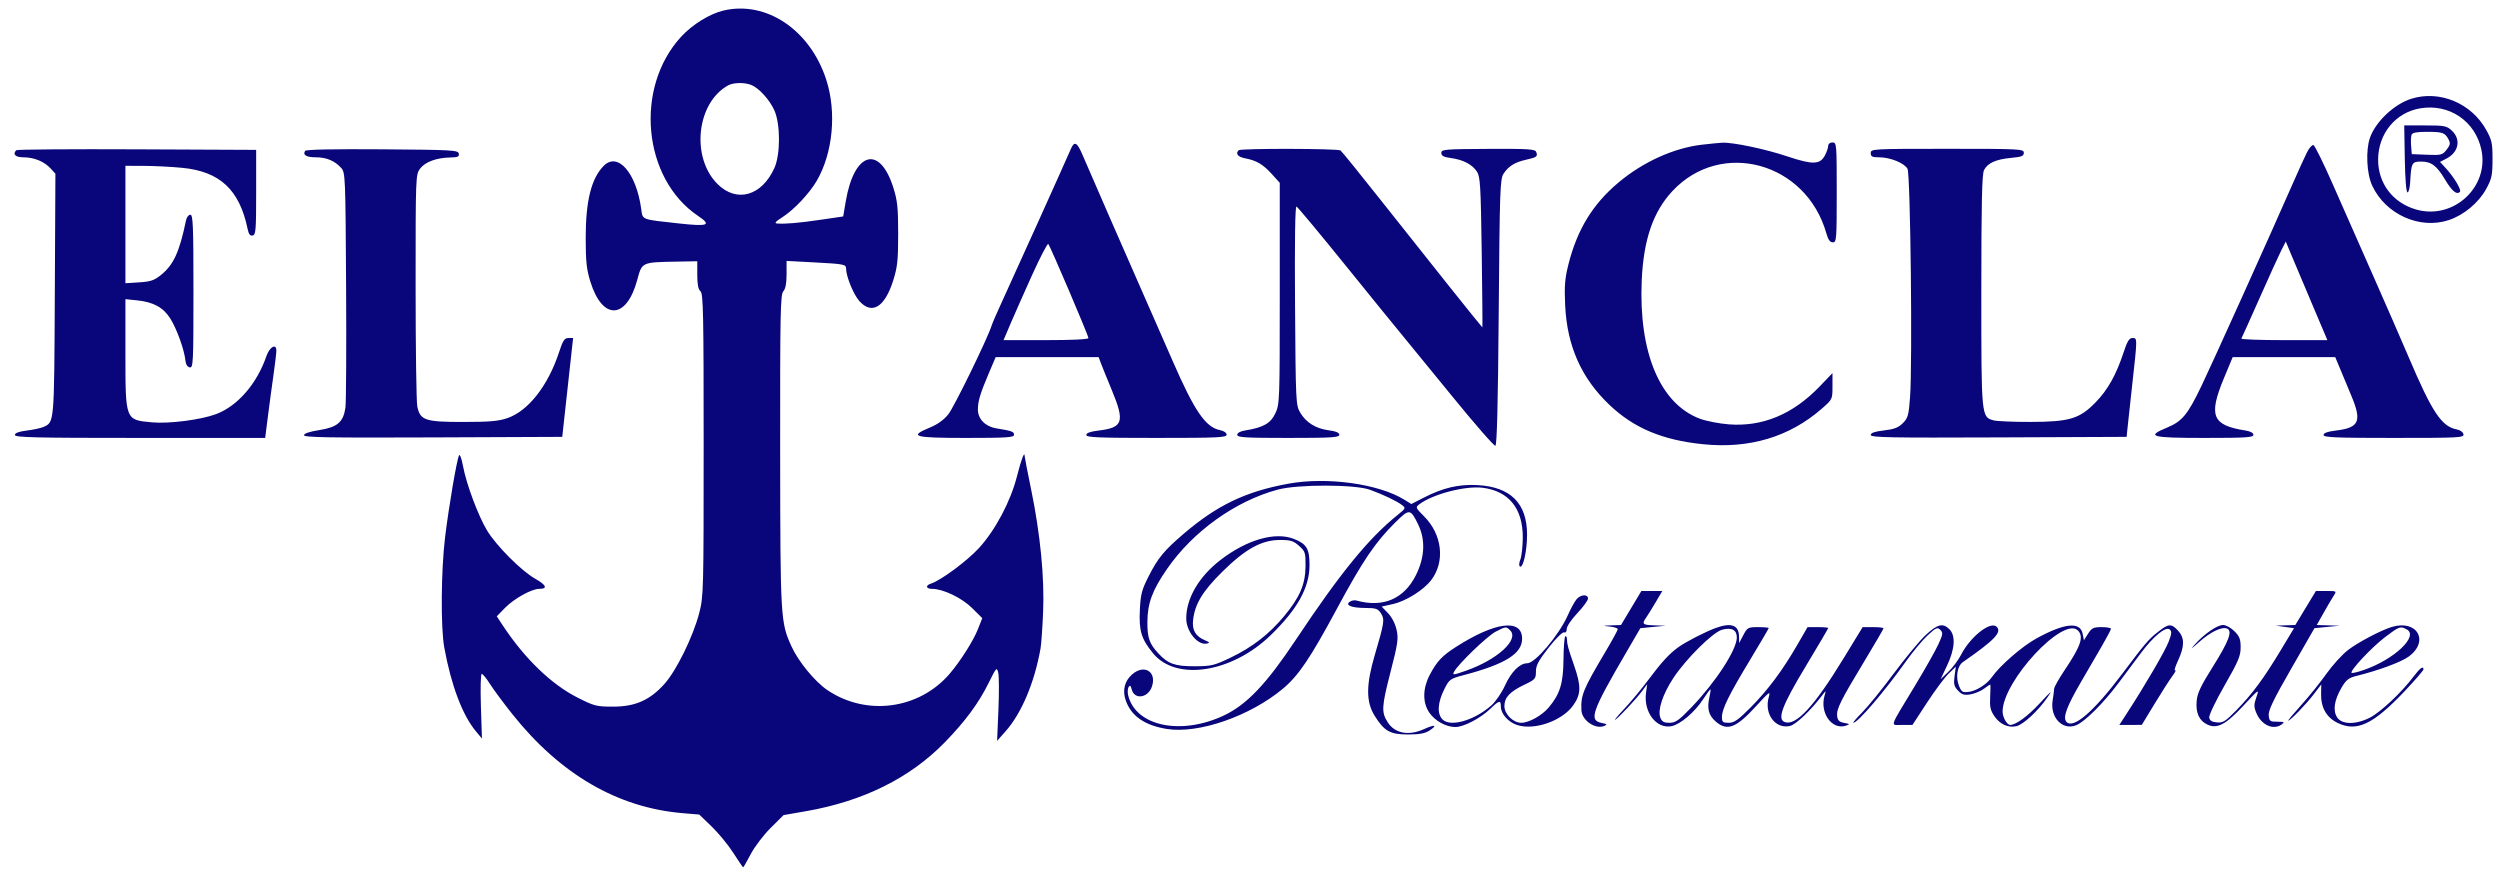 <svg width="1176" height="413" viewBox="0 0 1176 413" fill="none" xmlns="http://www.w3.org/2000/svg">
<path fill-rule="evenodd" clip-rule="evenodd" d="M340.273 4.971C333.824 6.504 325.783 11.467 320.492 17.182C298.309 41.143 302.292 84.001 328.332 101.537C334.921 105.975 333.242 106.628 319.189 105.093C301.406 103.15 302.343 103.516 301.618 98.232C299.305 81.354 290.64 71.36 284.041 77.959C278.164 83.836 275.496 94.487 275.514 112C275.525 123.14 275.917 126.748 277.759 132.639C283.453 150.856 294.743 150.337 299.766 131.628C301.999 123.31 301.869 123.371 317.987 123.072L328 122.886V129.32C328 133.82 328.451 136.129 329.5 137C330.808 138.085 331 147.36 331 209.304C331 278.265 330.938 280.602 328.9 288.432C326.017 299.506 318.167 315.485 312.529 321.756C305.668 329.387 298.828 332.4 288.363 332.4C280.56 332.4 279.554 332.142 271.548 328.082C259.307 321.876 246.738 309.724 236.508 294.207L233.678 289.914L237.564 285.934C241.798 281.598 250.071 277 253.637 277C257.758 277 257.051 275.22 251.742 272.224C245.266 268.569 233.495 256.769 229.114 249.541C224.988 242.733 219.356 227.662 217.817 219.312C217.162 215.756 216.327 213.479 215.943 214.2C214.893 216.168 211.184 237.852 209.391 252.5C207.465 268.231 207.255 295.137 208.984 304.597C212.239 322.411 217.534 336.424 223.887 344.034L226.704 347.408L226.216 332.204C225.942 323.673 226.117 317.001 226.614 317.002C227.101 317.003 228.848 319.14 230.495 321.752C232.143 324.363 236.899 330.775 241.064 336C263.625 364.304 290.612 379.967 321.215 382.52L328.93 383.164L334.806 388.832C338.037 391.949 342.616 397.537 344.98 401.25C347.344 404.962 349.414 408 349.581 408C349.747 408 351.358 405.188 353.16 401.75C354.963 398.313 359.172 392.782 362.513 389.46L368.588 383.42L379.044 381.602C406.02 376.911 427.972 366.041 444.354 349.26C454.041 339.338 460.343 330.809 465.084 321.204C468.665 313.949 468.889 313.709 469.566 316.406C469.957 317.967 469.999 325.827 469.657 333.872L469.037 348.5L473.026 344C480.545 335.518 486.614 321.131 489.478 305C489.82 303.075 490.359 295.425 490.677 288C491.373 271.708 489.36 251.15 484.998 230C483.354 222.025 482.006 215.088 482.004 214.583C481.992 211.9 480.409 216.036 478.389 224.026C475.414 235.795 468.228 249.369 460.512 257.795C454.961 263.858 442.549 273.056 437.951 274.515C435.195 275.39 435.526 277 438.462 277C443.622 277 452.446 281.235 457.28 286.031L462.06 290.774L460.013 295.967C457.853 301.446 451.701 311.137 446.659 317C432.309 333.687 407.605 336.995 389.29 324.683C383.348 320.688 375.539 311.189 372.286 304C367.153 292.657 367.057 290.995 366.989 212.12C366.933 147.449 367.108 138.538 368.463 137.041C369.503 135.891 370 133.307 370 129.04V122.737L383.207 123.437C397.092 124.174 398 124.354 398 126.378C398 129.943 401.453 138.446 404.147 141.514C410.076 148.267 416.186 144.603 420.175 131.902C422.161 125.579 422.5 122.386 422.5 110C422.5 97.734 422.152 94.393 420.241 88.317C413.83 67.926 401.813 71.33 397.855 94.659L396.641 101.817L386.07 103.371C375.774 104.884 369.514 105.424 365.554 105.14C364.116 105.036 364.767 104.259 368.054 102.157C373.523 98.66 380.771 90.97 384.239 84.985C391.837 71.874 393.613 52.707 388.647 37.422C381.045 14.027 360.414 0.187 340.273 4.971ZM342.5 40.164C327.679 48.341 324.914 73.967 337.496 86.549C346.5 95.553 358.343 92.216 364.288 79C367.152 72.633 367.145 58.364 364.276 51.947C362.001 46.86 356.915 41.299 353.271 39.913C350.053 38.69 344.957 38.808 342.5 40.164ZM1134.29 46.449C1126.23 48.969 1117.47 57.239 1114.83 64.818C1112.77 70.739 1113.27 81.703 1115.87 87.296C1122.14 100.831 1138.23 108.073 1151.92 103.526C1158.97 101.184 1165.92 95.407 1169.48 88.922C1172.11 84.122 1172.46 82.525 1172.48 75C1172.5 67.421 1172.18 65.919 1169.53 61.136C1162.54 48.516 1147.6 42.289 1134.29 46.449ZM1138.5 50.952C1126.91 52.894 1118.74 62.805 1118.67 74.983C1118.61 86.225 1125.52 95.351 1136.5 98.542C1153.94 103.612 1170.95 88.11 1167.26 70.512C1164.43 57.002 1152.16 48.662 1138.5 50.952ZM1131.22 74.75C1131.39 84.4 1131.89 90.5 1132.5 90.5C1133.05 90.5 1133.62 88.25 1133.76 85.5C1134.22 76.668 1134.58 76 1138.8 76C1143.7 76 1146.22 77.875 1150.18 84.508C1153.45 89.978 1155.63 91.769 1157.15 90.246C1158.03 89.369 1154.31 83.219 1150.25 78.832L1147.78 76.164L1150.86 74.572C1156.6 71.605 1157.75 65.528 1153.35 61.452C1150.92 59.193 1149.93 59 1140.83 59H1130.95L1131.22 74.75ZM1134.4 63.395C1134.11 64.162 1134.01 66.524 1134.18 68.645L1134.5 72.5L1141.65 72.792C1148.35 73.065 1148.92 72.919 1150.87 70.435C1152.58 68.265 1152.75 67.399 1151.83 65.643C1150.13 62.407 1149.08 62.032 1141.72 62.015C1136.83 62.004 1134.79 62.389 1134.4 63.395ZM503.666 70.21C501.688 74.877 476.039 131.759 471.19 142.231C468.966 147.033 466.826 151.983 466.433 153.231C464.527 159.296 448.853 191.398 446.104 194.868C444.058 197.452 441.076 199.606 437.488 201.094C427.292 205.319 429.652 206 454.5 206C473.705 206 477 205.783 477 204.519C477 203.045 475.99 202.679 468.638 201.491C463.518 200.664 460 197.082 460 192.695C460 188.685 461.097 185.054 465.273 175.25L468.361 168H492.583H516.804L517.823 170.75C518.383 172.262 520.677 177.926 522.921 183.335C529.204 198.484 528.354 201.13 516.75 202.535C512.853 203.006 511 203.677 511 204.615C511 205.767 516.554 206 544 206C572.907 206 577 205.811 577 204.475C577 203.564 575.73 202.696 573.844 202.319C567.106 200.971 561.885 193.348 551.708 170C549.191 164.225 541.983 147.8 535.69 133.5C526.017 111.517 518.275 93.782 509.011 72.379C506.59 66.787 505.333 66.277 503.666 70.21ZM800.609 68.062C787.363 69.599 772.87 76.167 761.32 85.868C749.22 96.031 741.947 107.919 737.801 124.315C736.117 130.975 735.833 134.469 736.244 143.48C737.124 162.772 743.874 177.943 757.19 190.556C768.641 201.401 781.983 207.001 801.031 208.955C822.883 211.198 841.765 205.546 857.028 192.194C861.983 187.86 862 187.824 862 181.677V175.508L855.947 181.81C843.405 194.869 829.13 200.826 813.278 199.619C808.755 199.274 802.614 198.079 799.63 196.963C780.891 189.952 770.756 165.804 772.276 131.79C773.13 112.687 777.655 99.559 786.731 89.857C809.661 65.343 849.658 76.335 859.114 109.75C859.97 112.776 860.847 114 862.158 114C863.895 114 864 112.66 864 90.5C864 67.667 863.943 67 862 67C860.86 67 860 67.667 860 68.55C860 69.402 859.333 71.39 858.517 72.966C856.183 77.481 852.814 77.597 840.797 73.576C830.345 70.079 815.118 66.881 810.119 67.131C808.679 67.204 804.399 67.623 800.609 68.062ZM1085.19 71.685C1084.13 73.783 1080.9 80.9 1078.01 87.5C1067.81 110.797 1040.8 170.64 1035.59 181.5C1029.1 195.024 1026.5 198.188 1019.49 201.094C1009.25 205.335 1011.62 206 1037 206C1056.46 206 1060 205.776 1060 204.545C1060 203.635 1058.6 202.871 1056.25 202.505C1040.6 200.06 1038.78 195.636 1046.12 177.937L1050.25 168L1074.37 168.001L1098.5 168.003L1100.9 173.751C1102.22 176.913 1104.58 182.584 1106.15 186.354C1111.1 198.259 1109.75 201.203 1098.75 202.535C1094.85 203.006 1093 203.677 1093 204.615C1093 205.767 1098.56 206 1126.07 206C1156.98 206 1159.13 205.886 1158.81 204.258C1158.62 203.275 1157.27 202.294 1155.72 202.008C1148.55 200.685 1144.11 194.019 1133.04 168C1129.64 160.025 1121.98 142.475 1116.02 129C1110.05 115.525 1101.62 96.43 1097.29 86.567C1092.95 76.704 1088.89 68.462 1088.26 68.252C1087.62 68.041 1086.24 69.586 1085.19 71.685ZM7.675 70.658C5.775 72.558 7.224 74 11.032 74C16.003 74 20.772 75.952 23.782 79.219L26.064 81.697L25.782 138.598C25.48 199.59 25.572 198.507 20.457 200.838C19.274 201.377 15.762 202.136 12.653 202.524C8.844 203 7 203.682 7 204.615C7 205.779 16.385 206 65.871 206H124.743L125.971 196.25C126.646 190.887 127.829 182.115 128.599 176.757C129.37 171.398 130 166.077 130 164.933C130 161.395 126.822 163.141 125.328 167.5C120.876 180.491 111.808 190.96 101.698 194.78C94.552 197.48 79.544 199.414 71.488 198.673C58.875 197.513 59 197.839 59 165.91V140.72L64.432 141.281C72.178 142.08 76.785 144.591 80.1 149.819C83.109 154.564 86.707 164.531 87.202 169.491C87.391 171.394 88.137 172.604 89.25 172.815C90.89 173.126 91 170.889 91 137.073C91 105.881 90.8 101 89.519 101C88.705 101 87.784 102.237 87.473 103.75C84.449 118.475 81.643 124.584 75.713 129.36C72.57 131.891 70.826 132.48 65.463 132.821L59 133.233V105.616V78L67.75 78.027C72.563 78.042 80.647 78.456 85.716 78.946C103.49 80.666 112.7 89.299 116.504 107.806C116.987 110.154 117.663 111.019 118.842 110.792C120.32 110.507 120.5 108.305 120.5 90.486V70.5L64.425 70.242C33.584 70.1 8.046 70.287 7.675 70.658ZM143.508 70.987C142.313 72.92 144.142 74 148.609 74C153.563 74 157.457 75.638 160.502 79.002C162.438 81.14 162.509 82.857 162.805 134.354C162.973 163.584 162.831 189.421 162.491 191.769C161.506 198.563 158.705 200.97 150.23 202.304C145.594 203.034 143 203.904 143 204.729C143 205.766 154.764 205.966 203.742 205.758L264.484 205.5L267.035 182.25L269.587 159H267.375C265.529 159 264.797 160.118 262.951 165.75C257.823 181.394 248.533 193.269 238.774 196.652C234.55 198.116 230.404 198.482 217.956 198.49C199.996 198.502 197.668 197.724 196.297 191.258C195.859 189.191 195.5 163.795 195.5 134.823C195.5 82.819 195.527 82.109 197.606 79.325C199.96 76.173 205.326 74.192 211.823 74.077C215.381 74.014 216.087 73.69 215.81 72.25C215.498 70.628 212.859 70.481 179.803 70.237C156.524 70.066 143.916 70.327 143.508 70.987ZM582.667 70.667C581.047 72.286 582.284 73.831 585.715 74.474C591.041 75.474 594.144 77.31 598.325 81.938L602 86.006V138.014C602 188.658 601.945 190.138 599.913 194.461C597.71 199.149 594.269 201.097 585.75 202.481C583.414 202.861 582 203.639 582 204.545C582 205.778 585.666 206 606 206C626.416 206 630 205.781 630 204.534C630 203.529 628.414 202.858 624.946 202.398C618.891 201.595 614.341 198.741 611.554 193.997C609.574 190.626 609.489 188.811 609.187 143.646C608.984 113.184 609.219 96.915 609.859 97.146C610.401 97.341 620.842 109.875 633.063 125C645.284 140.125 657.166 154.75 659.469 157.5C661.772 160.25 672.361 173.199 683 186.276C693.639 199.353 702.829 209.891 703.422 209.693C704.17 209.444 704.653 190.23 705 146.872C705.46 89.384 705.64 84.196 707.264 81.719C709.591 78.169 712.558 76.322 717.828 75.145C722.918 74.007 723.447 73.608 722.643 71.511C722.116 70.139 719.199 69.949 700.019 70.038C679.551 70.134 678 70.268 678 71.935C678 73.303 679.07 73.875 682.517 74.347C688.306 75.141 692.521 77.339 694.741 80.724C696.31 83.117 696.554 87.225 697 118.704C697.275 138.118 697.414 154.001 697.31 154.001C697.07 154 671.736 122.271 649.004 93.5C639.444 81.4 631.144 71.169 630.561 70.765C629.236 69.848 583.579 69.754 582.667 70.667ZM880 72C880 73.665 880.667 74 883.98 74C889.133 74 895.727 76.663 897.279 79.37C898.684 81.822 899.678 170.717 898.482 186.934C897.86 195.368 897.5 196.654 895.091 199.063C892.995 201.158 891.018 201.918 886.198 202.477C881.872 202.979 880 203.622 880 204.606C880 205.806 888.947 205.977 940.185 205.758L1000.37 205.5L1000.66 202.5C1000.82 200.85 1001.86 191.278 1002.97 181.23C1005.48 158.677 1005.47 159 1003.08 159C1001.6 159 1000.66 160.534 998.942 165.75C995.469 176.302 991.485 183.414 985.761 189.276C978.181 197.04 973.502 198.439 955 198.473C947.025 198.488 939.271 198.156 937.768 197.736C931.989 196.118 931.999 196.219 932.015 136.8C932.026 95.036 932.321 81.923 933.294 80C934.972 76.683 938.932 74.907 946.104 74.257C950.995 73.813 952 73.405 952 71.861C952 70.081 950.438 70 916 70C880.667 70 880 70.037 880 72ZM485.549 129.271C481.758 137.647 477.174 147.988 475.362 152.25L472.067 160H492.033C504.349 160 512 159.626 512 159.024C512 157.837 494.057 115.799 493.112 114.771C492.743 114.369 489.34 120.894 485.549 129.271ZM1073.17 117.663C1072.04 119.886 1067.44 129.983 1062.96 140.102C1058.47 150.221 1054.6 158.838 1054.34 159.25C1054.09 159.662 1063.09 160 1074.34 160H1094.8L1087.28 142.25C1083.14 132.488 1078.74 122.053 1077.49 119.061L1075.23 113.623L1073.17 117.663ZM606.235 227.497C586.063 231.154 572.585 237.585 556.802 251.083C547.593 258.959 544.694 262.474 540.344 271.037C537.075 277.473 536.544 279.507 536.187 286.973C535.718 296.782 536.877 300.572 542.407 307.321C553.279 320.589 579.517 316.505 597.84 298.691C610.401 286.48 616 276.336 616 265.787C616 258.088 614.593 255.774 608.498 253.446C599.662 250.072 586.475 253.9 574.078 263.44C564.009 271.188 557.994 281.467 558.004 290.909C558.01 297.129 563.502 303.749 567.802 302.721C569.151 302.398 568.986 302.1 567 301.272C562.375 299.343 560.683 296.509 561.234 291.615C562.083 284.08 565.729 278.078 575.039 268.887C585.876 258.188 593.502 254 602.144 254C607.097 254 608.433 254.415 611.073 256.774C613.983 259.374 614.174 259.973 614.125 266.354C614.06 274.818 611.413 281.005 604.098 289.79C596.996 298.319 589.157 304.41 579 309.291C571.14 313.068 569.86 313.378 562 313.407C552.7 313.441 549.456 312.292 544.872 307.339C540.648 302.775 539.674 299.965 539.734 292.514C539.806 283.715 542.067 277.623 548.968 267.641C561.19 249.961 581.076 235.713 601.066 230.315C610.483 227.773 637.48 227.827 644.5 230.403C650.848 232.732 656.944 235.643 659.461 237.546C661.355 238.979 661.288 239.135 657.461 242.215C643.757 253.239 630.505 269.492 609.523 301.011C595.743 321.712 586.512 331.431 575.797 336.519C555.556 346.132 534.088 341.599 530.67 326.992C530.347 325.612 530.455 323.882 530.909 323.147C531.515 322.166 531.902 322.473 532.359 324.295C533.6 329.24 539.968 328.399 541.835 323.043C544.291 315.998 538.265 312.243 532.538 317.25C529.001 320.342 527.92 324.726 529.534 329.422C532.064 336.781 538.424 341.219 548.845 342.898C563.775 345.302 588.001 336.902 603.5 323.948C610.837 317.815 616.322 309.685 628.947 286.23C641.011 263.816 647.006 254.962 656.365 245.731C662.995 239.191 663.485 239.239 667.137 246.784C670.58 253.896 670.236 262.047 666.143 270.362C660.543 281.737 650.625 286.003 638 282.466C637.175 282.235 635.825 282.485 635 283.023C632.499 284.652 635.709 285.967 642.227 285.985C647.198 285.998 648.167 286.325 649.565 288.459C651.435 291.313 651.226 292.757 646.73 308C642.567 322.116 642.533 330.103 646.606 336.653C651.155 343.969 653.883 345.5 662.367 345.5C667.68 345.5 670.326 345.016 672.381 343.67C676.41 341.03 675.026 340.634 669.899 342.96C662.663 346.243 656.206 345.049 652.807 339.801C649.762 335.1 649.898 332.439 653.993 316.528C657.58 302.592 657.889 300.464 656.944 296.23C656.307 293.37 654.711 290.281 652.91 288.417L649.931 285.334L655.271 284.139C661.422 282.762 669.768 277.505 673.326 272.766C679.858 264.067 678.4 251.4 669.888 242.888C665.877 238.877 665.778 238.633 667.598 237.249C673.894 232.458 689.287 228.431 697.417 229.446C709.782 230.991 716.412 239.236 716.315 252.946C716.286 257.101 715.77 261.722 715.169 263.215C714.524 264.817 714.451 266.161 714.992 266.495C716.475 267.411 718.335 259.054 718.331 251.496C718.322 236.707 710.539 228.979 694.854 228.185C686.085 227.741 678.732 229.475 669.697 234.116L663.894 237.098L660.526 235.016C648.502 227.585 624.267 224.229 606.235 227.497ZM767.315 286L762.521 294L758.011 294.168C753.652 294.331 753.626 294.349 757.25 294.728C759.313 294.944 761 295.502 761 295.967C761 296.433 758.334 301.305 755.074 306.793C744.692 324.278 743.583 326.981 743.889 334.061C744.098 338.899 750.545 343.286 754.748 341.451C756.172 340.829 755.938 340.574 753.5 340.088C747.27 338.847 748.63 334.946 765.214 306.5L771.626 295.5L777.563 294.918L783.5 294.336L778.25 294.168C772.651 293.989 772.213 293.57 774.38 290.473C775.139 289.388 777.152 286.137 778.854 283.25L781.948 278H777.029H772.11L767.315 286ZM1084.56 286L1079.73 294L1075.11 294.15L1070.5 294.3L1074.8 294.9L1079.1 295.5L1072.78 306C1064.8 319.237 1059.47 326.448 1051.99 334.094C1046.81 339.381 1045.67 340.093 1042.79 339.816C1040.39 339.586 1039.42 338.957 1039.22 337.5C1039.06 336.4 1042.33 329.592 1046.47 322.371C1052.91 311.139 1054 308.564 1054 304.544C1054 300.685 1053.48 299.324 1051.08 296.923C1049.45 295.298 1047.08 294 1045.73 294C1042.96 294 1036.93 298.151 1032.5 303.092C1030.21 305.646 1030.64 305.421 1034.31 302.144C1039.7 297.331 1045.06 294.702 1047.54 295.654C1050.31 296.716 1048.54 301.499 1040.83 313.768C1035.18 322.764 1033.61 326.111 1033.3 329.817C1032.84 335.378 1034.48 338.984 1038.31 340.818C1042.9 343.022 1047.03 340.862 1055.38 331.865C1062.71 323.976 1062.79 323.925 1061.4 327.96C1060.19 331.465 1060.19 332.525 1061.39 335.393C1063.78 341.109 1069.39 343.627 1073.33 340.75C1074.81 339.668 1074.53 339.5 1071.27 339.5C1067.81 339.5 1067.48 339.252 1067.2 336.489C1066.98 334.176 1069.44 329.072 1077.82 314.489L1088.72 295.5L1094.61 294.918L1100.5 294.336L1095.16 294.168L1089.81 294L1093.05 288.25C1094.83 285.087 1096.95 281.488 1097.76 280.25C1099.22 278.022 1099.18 278 1094.31 278H1089.4L1084.56 286ZM741.695 281.784C740.808 282.765 738.915 286.205 737.489 289.428C733.382 298.717 722.166 312 718.432 312C714.872 312 710.873 316.004 707.913 322.532C706.378 325.916 703.504 330.107 701.525 331.844C693.443 338.94 682.284 342.141 678.571 338.429C675.889 335.747 676.243 330.427 679.535 323.931C681.752 319.556 682.194 319.246 688.682 317.534C708.11 312.405 716 307.47 716 300.446C716 290.861 703.293 292.472 684.735 304.412C678.294 308.556 675.911 311.103 672.587 317.399C669.229 323.759 669.11 330.372 672.27 335.102C674.908 339.051 680.174 341.996 684.601 341.998C688.519 342 696.433 337.871 701.042 333.42C705.234 329.373 706 329.21 706 332.365C706 335.747 709.443 339.661 713.634 341.044C721.664 343.694 734.679 339.187 739.931 331.937C743.768 326.639 743.867 322.846 740.422 312.925C737.535 304.607 737.186 303.319 737.077 300.583C737.034 299.529 736.675 298.992 736.278 299.389C735.881 299.786 735.513 304.699 735.461 310.306C735.358 321.461 733.793 326.527 728.514 332.801C725.328 336.588 719.204 340 715.596 340C711.799 340 707.667 335.92 707.667 332.171C707.667 328.104 710.191 325.388 717 322.131C722.163 319.661 722.5 319.279 722.5 315.895C722.5 313.007 723.693 310.767 728.497 304.632C731.872 300.323 735.041 297.186 735.747 297.456C736.508 297.749 737 297.105 737 295.815C737 294.64 739.232 291.333 742 288.406C744.75 285.499 747 282.418 747 281.56C747 279.445 743.686 279.585 741.695 281.784ZM806.971 295.442C802.101 297.237 793.206 301.806 789.593 304.369C785.315 307.403 781.627 311.417 775.229 320C772.154 324.125 767.132 330.164 764.069 333.419C761.006 336.675 759.079 339.001 759.786 338.588C761.466 337.607 769.711 328.78 772.583 324.887L774.831 321.84L774.283 325.928C773.065 335.011 779.198 343.01 786.293 341.591C790.424 340.765 797.222 334.98 801.108 328.983C802.883 326.244 804.46 324.127 804.612 324.279C804.765 324.431 804.52 326.195 804.068 328.198C802.897 333.388 803.8 336.654 807.195 339.511C812.603 344.061 816.724 342.412 826.377 331.835C832.335 325.307 832.881 324.927 832.03 327.896C829.766 335.791 835.05 343.026 841.97 341.506C844.661 340.916 851.613 334.361 856.825 327.5C858.962 324.686 859.056 324.655 858.334 327C855.809 335.2 861.701 343.603 868.382 341.33C870.294 340.68 870.208 340.555 867.5 340.05C865.169 339.615 864.431 338.895 864.191 336.821C863.813 333.558 865.758 329.649 877.131 310.812C882.009 302.734 886 295.871 886 295.562C886 295.253 883.792 295 881.094 295H876.187L867.181 309.75C853.37 332.368 844.761 341.657 839.488 339.634C835.892 338.254 838.308 331.875 849.401 313.454C855.231 303.774 860 295.662 860 295.427C860 295.192 857.811 295 855.135 295H850.27L845.503 303.25C838.494 315.38 831.641 324.581 823.53 332.75C817.615 338.707 815.767 340 813.166 340C810.377 340 810.001 339.673 810.01 337.25C810.023 333.465 813.245 326.934 823.358 310.198C828.111 302.332 832 295.694 832 295.448C832 295.202 829.761 295 827.024 295C822.292 295 821.95 295.184 820.068 298.75L818.088 302.5L818.044 299.45C817.966 294.019 814.366 292.716 806.971 295.442ZM905.812 298.75C903.006 301.363 896.237 309.523 890.768 316.884C885.3 324.246 878.637 332.458 875.961 335.134C873.285 337.81 871.427 340 871.832 340C873.882 340 886.488 325.278 896.503 311.188C899.752 306.617 904.389 301.053 906.806 298.825C910.735 295.203 911.363 294.934 912.718 296.29C914.074 297.646 913.974 298.374 911.775 303.153C910.421 306.094 905.406 314.966 900.629 322.869C888.396 343.105 889.076 341 894.777 341H899.624L906.411 330.6C910.144 324.881 914.732 318.713 916.608 316.896L920.018 313.59L919.423 318.045C918.926 321.769 919.193 322.887 921.054 324.858C922.865 326.777 923.945 327.108 926.857 326.636C928.824 326.317 931.668 325.143 933.176 324.028C934.685 322.912 936.05 321.999 936.21 321.998C936.369 321.997 936.355 324.585 936.177 327.748C935.912 332.456 936.275 334.121 938.177 336.923C940.76 340.729 944.787 342.521 948.602 341.564C951.845 340.75 958.611 334.497 962.918 328.335C965.764 324.263 965.216 324.666 959.442 330.887C953.82 336.946 948.273 341 945.604 341C944.055 341 942.003 337.379 942.022 334.679C942.121 320.347 970.577 289.72 977.428 296.571C980.327 299.469 978.886 303.8 971.24 315.17C968.528 319.202 966.29 323.175 966.265 324C966.24 324.825 965.924 327.3 965.563 329.5C964.25 337.501 970.272 343.787 976.699 341.125C980.749 339.447 989.495 330.721 996.468 321.402C999.719 317.056 1004.47 310.701 1007.02 307.279C1012.9 299.378 1018.76 294.555 1020.6 296.086C1021.69 296.986 1021.6 298.013 1020.14 301.841C1018.48 306.195 1009.22 322.081 1000.67 335.25L996.939 341L1002.22 340.995L1007.5 340.99L1013.41 331.245C1016.66 325.885 1020.45 319.96 1021.84 318.079C1023.23 316.197 1023.84 314.979 1023.21 315.372C1022.57 315.764 1023.16 313.704 1024.52 310.793C1027.68 303.994 1027.69 300.037 1024.55 296.646C1021.41 293.266 1020.15 293.32 1015.39 297.033C1010.72 300.677 1009.4 302.21 998.261 317C984.692 335.012 975.087 343.22 971.971 339.465C970.305 337.458 972.183 332.368 978.783 321C981.816 315.775 986.256 308.136 988.649 304.024C991.042 299.913 993 296.2 993 295.774C993 295.348 991.019 295 988.598 295C984.768 295 983.942 295.401 982.241 298.089L980.285 301.177L979.673 298.115C978.515 292.327 971.198 293.059 958 300.283C951.23 303.988 940.819 313.026 936.944 318.562C934.628 321.871 929.723 325.003 926.152 325.455C923.211 325.828 922.701 325.521 921.538 322.687C919.834 318.534 920.687 313.296 923.37 311.434C938.271 301.088 941.801 297.401 939.246 294.846C936.384 291.984 926.865 299.456 922.485 308C921.217 310.475 918.533 314.075 916.521 316L912.864 319.5L915.931 313C919.611 305.203 920.001 299.001 917 296C913.937 292.937 911.38 293.566 905.812 298.75ZM1125 294.95C1119.82 296.562 1109.32 302.097 1104.56 305.73C1101.84 307.803 1097.22 312.875 1094.3 317C1091.38 321.125 1086.03 327.762 1082.42 331.75C1078.81 335.738 1076.1 339 1076.39 339C1077.35 339 1084.75 331.346 1088.37 326.602L1091.93 321.941L1091.84 326.309C1091.71 332.85 1094.36 337.51 1099.66 340.078C1108.61 344.412 1116.35 340.758 1131 325.281C1135.95 320.052 1140 315.375 1140 314.887C1140 313.023 1138.38 314.22 1135.21 318.426C1129.73 325.71 1119.78 335.049 1114.78 337.595C1108.21 340.946 1101.63 340.897 1099.4 337.481C1097.29 334.264 1098.01 329.358 1101.47 323.456C1103.58 319.863 1104.81 318.873 1108.27 318.011C1118.99 315.34 1129.39 311.5 1133 308.883C1142.99 301.648 1137 291.217 1125 294.95ZM703.5 297.175C699.565 299.228 685.95 312.357 684.025 315.954C683.112 317.658 683.511 317.628 689.481 315.542C704.326 310.355 714.74 300.883 710.386 296.529C708.481 294.624 708.371 294.634 703.5 297.175ZM810.048 296.228C805.742 297.393 793.11 309.906 787.208 318.851C782.159 326.503 779.673 334.009 781.016 337.543C781.752 339.479 782.663 340 785.306 340C788.164 340 789.699 338.923 795.641 332.75C807.05 320.899 817 305.59 817 299.886C817 296.281 814.572 295.003 810.048 296.228ZM1121.88 299.75C1115.61 304.533 1105.25 315.584 1106.18 316.508C1106.45 316.781 1109.11 316.152 1112.09 315.11C1126.41 310.096 1137.91 299.161 1132.11 296.061C1129.11 294.451 1128.59 294.637 1121.88 299.75Z" fill="#08067A"/>
</svg>
